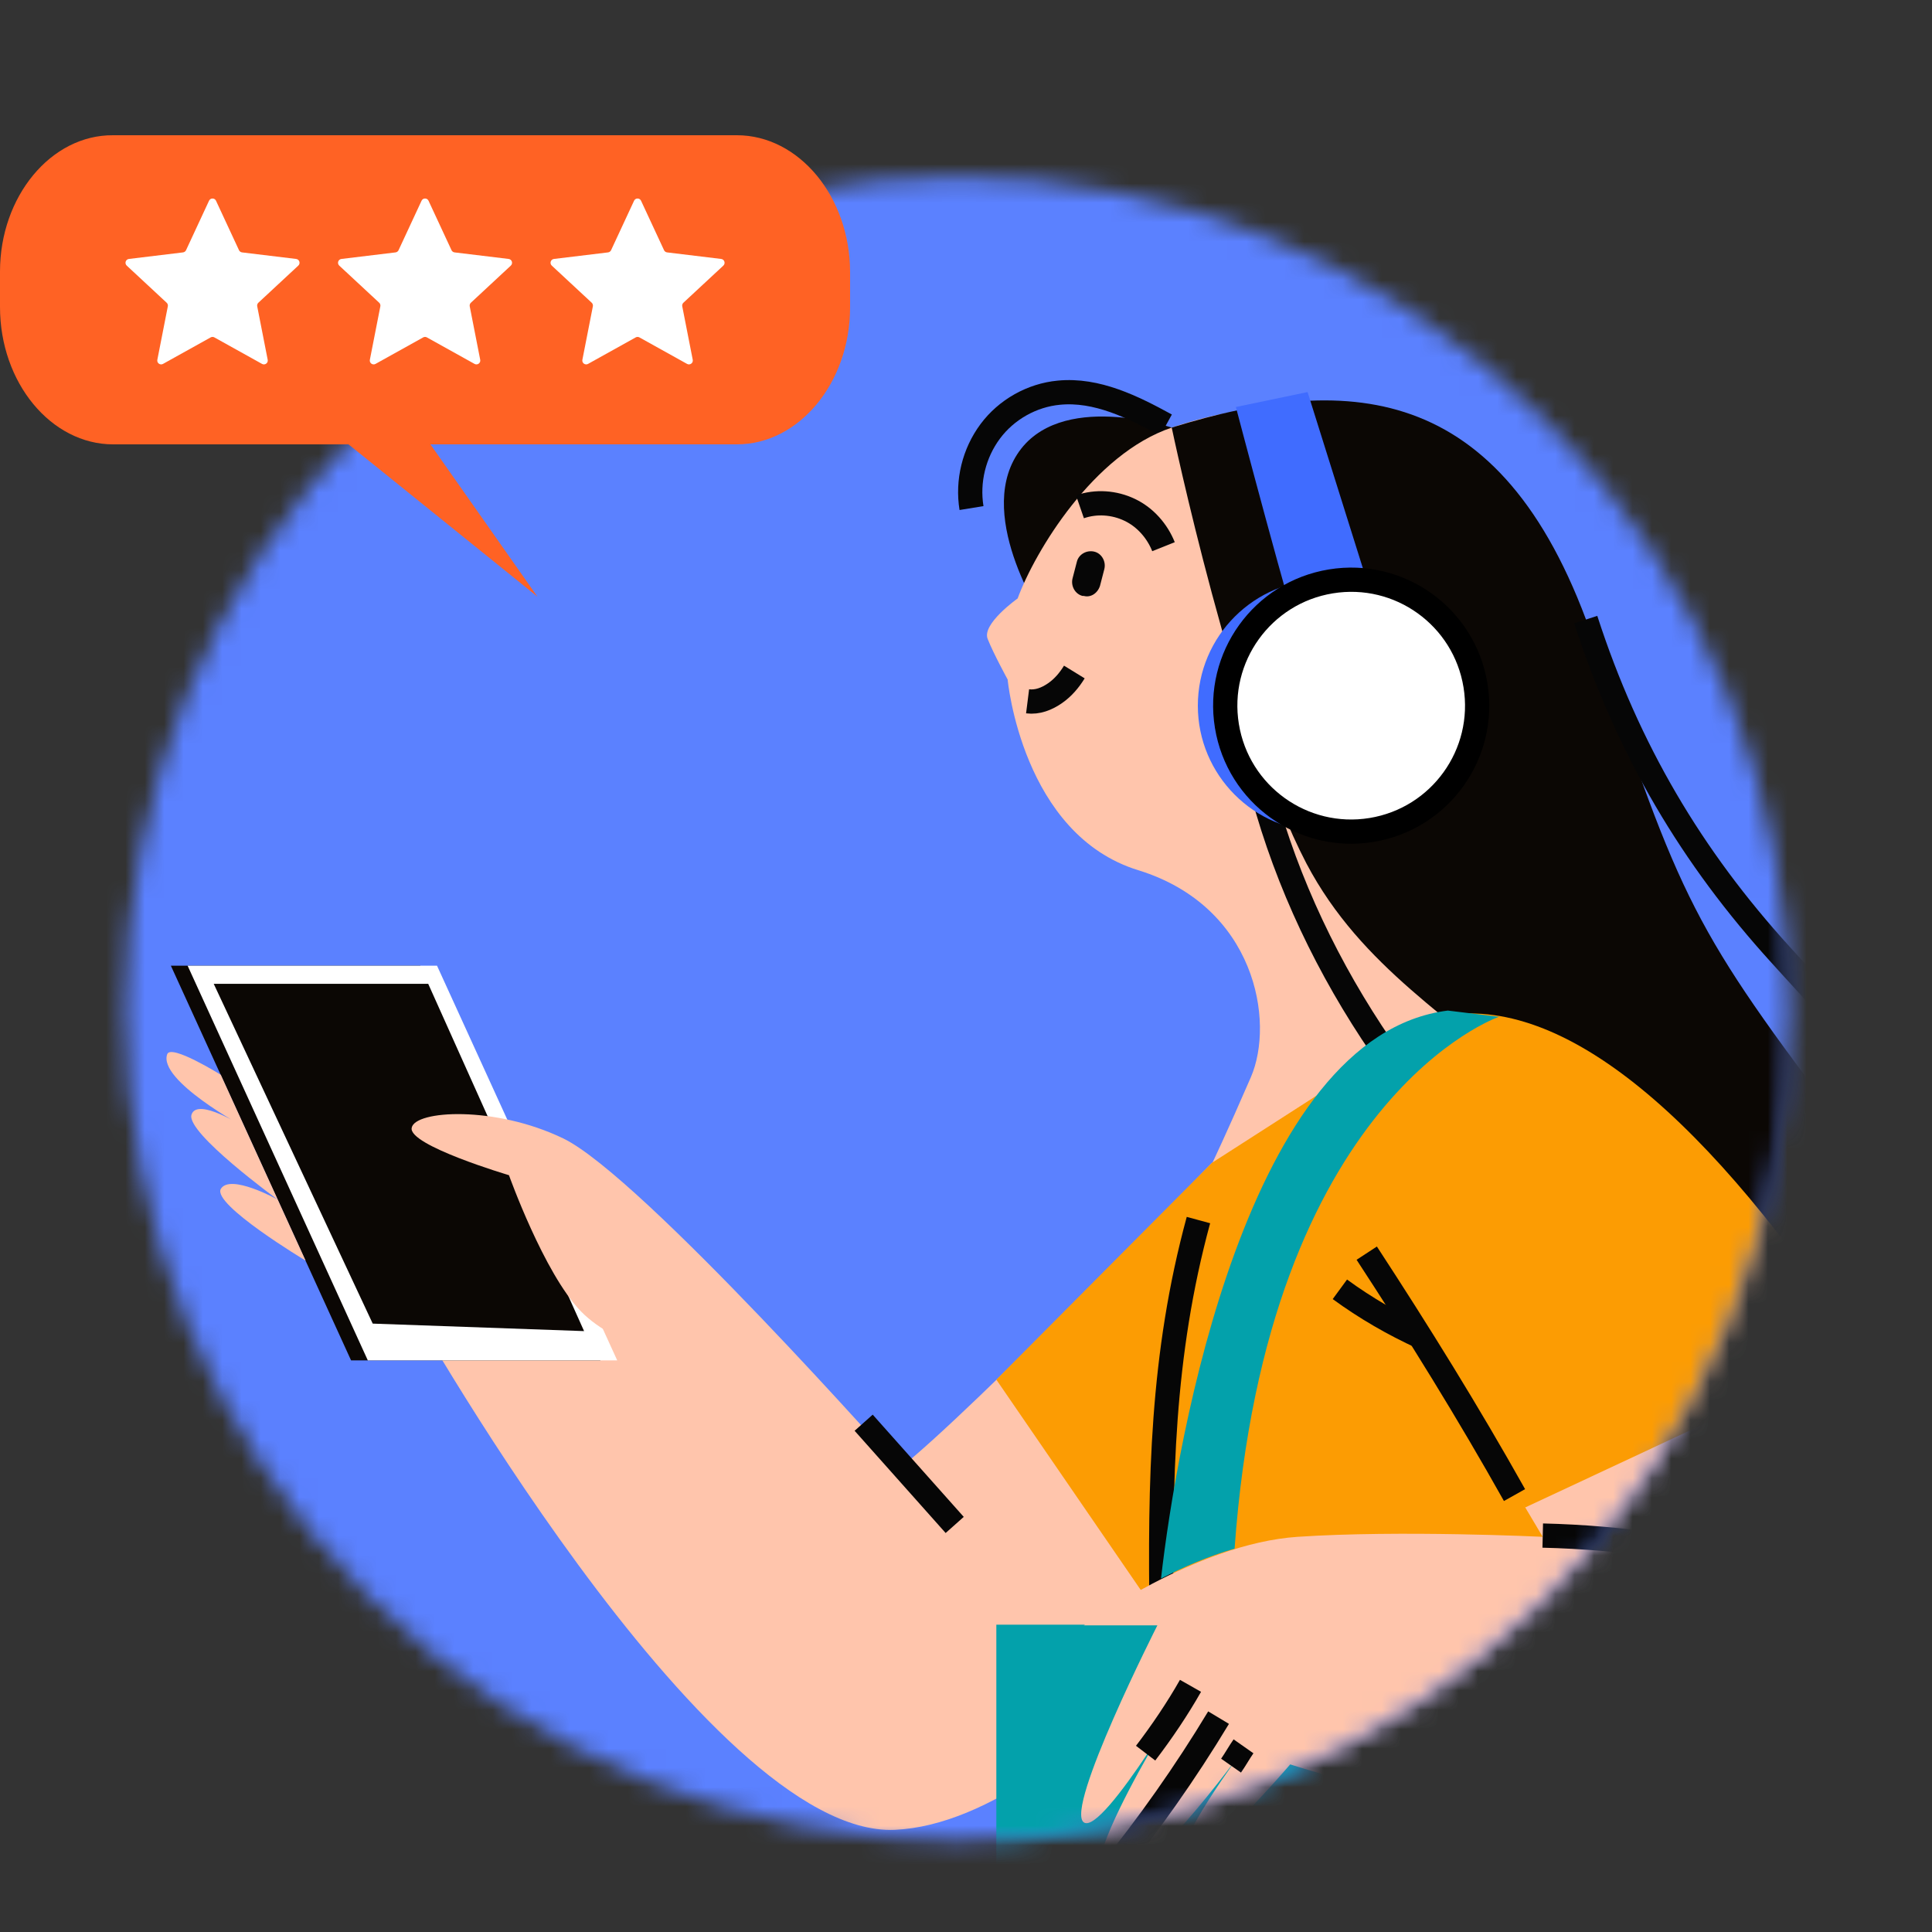 <svg width="100" height="100" viewBox="0 0 100 100" fill="none" xmlns="http://www.w3.org/2000/svg">
<rect x="0" y="0" width="100" height="100" fill="#333333" stroke="none"/>
<g clip-path="url(#clip0_755_594)">
<mask id="mask0_755_594" style="mask-type:luminance" maskUnits="userSpaceOnUse" x="6" y="9" width="87" height="87">
<path d="M79.989 82.657C96.802 65.844 96.802 38.586 79.989 21.773C63.177 4.961 35.918 4.961 19.106 21.773C2.293 38.586 2.293 65.844 19.106 82.657C35.918 99.469 63.177 99.469 79.989 82.657Z" fill="white"/>
</mask>
<g mask="url(#mask0_755_594)">
<path d="M94.686 6.643H3.258V98.071H94.686V6.643Z" fill="#5B81FF"/>
</g>
<mask id="mask1_755_594" style="mask-type:luminance" maskUnits="userSpaceOnUse" x="6" y="9" width="87" height="87">
<path d="M79.989 82.657C96.802 65.844 96.802 38.586 79.989 21.773C63.177 4.961 35.918 4.961 19.106 21.773C2.293 38.586 2.293 65.844 19.106 82.657C35.918 99.469 63.177 99.469 79.989 82.657Z" fill="white"/>
</mask>
<g mask="url(#mask1_755_594)">
<path d="M60.65 22.132C60.65 22.132 54.808 20.164 52.646 23.52C50.484 26.876 54.131 32.234 54.131 32.234L60.65 22.132Z" fill="#0B0704"/>
<path d="M60.354 22.005C58.644 21.069 56.772 20.133 54.803 20.326C53.416 20.456 52.093 21.198 51.254 22.327C50.414 23.457 50.059 24.909 50.285 26.297" stroke="#060606" stroke-width="1.255" stroke-miterlimit="10" stroke-linejoin="round"/>
<path d="M60.644 22.134C56.61 23.489 53.576 28.524 52.672 30.977C52.672 30.977 50.801 32.3 51.123 33.074C51.414 33.816 52.156 35.172 52.156 35.172C52.156 35.172 52.898 43.208 58.933 45.047C64.968 46.919 66.001 52.857 64.742 55.762C63.484 58.666 62.741 60.215 62.741 60.215L74.553 52.631C74.553 52.631 71.358 46.016 71.649 43.627C71.939 41.239 78.652 35.527 77.458 30.008C76.264 24.522 70.971 18.648 60.644 22.134Z" fill="#FFC5AC"/>
<path d="M53.188 36.3C53.704 36.365 54.188 36.171 54.608 35.88C55.027 35.59 55.35 35.203 55.608 34.783" stroke="#060606" stroke-width="1.255" stroke-miterlimit="10" stroke-linejoin="round"/>
<path d="M55.898 26.231C56.737 25.941 57.673 26.005 58.48 26.393C59.287 26.78 59.9 27.49 60.223 28.297" stroke="#060606" stroke-width="1.255" stroke-miterlimit="10" stroke-linejoin="round"/>
<path d="M56.096 30.845C56.063 30.845 56.063 30.845 56.031 30.845C55.644 30.748 55.418 30.329 55.514 29.941L55.74 29.07C55.837 28.683 56.257 28.457 56.644 28.554C57.031 28.65 57.257 29.07 57.16 29.457L56.934 30.329C56.805 30.716 56.45 30.942 56.096 30.845Z" fill="#060606"/>
<path d="M60.648 22.131C60.648 22.131 63.876 37.525 67.619 44.69C70.492 50.144 75.3 52.726 79.237 56.502C86.531 63.472 90.016 71.96 90.016 71.96C90.016 71.96 102.925 68.216 95.6 58.567C87.596 48.046 87.015 46.691 82.529 33.298C78.011 19.872 70.04 19.227 60.648 22.131Z" fill="#0B0704"/>
<path d="M82.078 32.07C84.273 38.847 87.597 44.398 92.147 49.401C94.18 51.66 96.343 53.822 97.795 56.501C99.247 59.179 99.892 62.471 98.666 65.246" stroke="#060606" stroke-width="1.255" stroke-miterlimit="10" stroke-linejoin="round"/>
<path d="M64.453 36.654C65.841 46.175 71.004 55.179 77.975 61.762C80.46 64.086 83.526 66.248 86.915 66.087" stroke="#060606" stroke-width="1.255" stroke-miterlimit="10" stroke-linejoin="round"/>
<path d="M75.038 36.527C75.038 32.945 72.134 30.008 68.519 30.008C64.937 30.008 62 32.912 62 36.527C62 40.109 64.904 43.046 68.519 43.046C72.101 43.014 75.038 40.109 75.038 36.527Z" fill="#406CFF"/>
<path d="M67.777 34.751C66.776 31.75 63.969 21.067 63.969 21.067L67.68 20.293L71.165 31.395L67.777 34.751Z" fill="#406CFF"/>
<path d="M70.989 42.959C74.542 42.379 76.952 39.028 76.371 35.474C75.791 31.921 72.44 29.511 68.887 30.092C65.334 30.672 62.924 34.023 63.504 37.576C64.084 41.129 67.435 43.539 70.989 42.959Z" fill="white" stroke="black" stroke-width="1.255" stroke-miterlimit="10"/>
<path d="M29.146 58.922C33.18 60.858 46.573 75.994 46.573 75.994C50.316 73.057 62.741 60.181 62.741 60.181L67.937 76.93C67.937 76.93 56.061 94.26 46.315 94.712C36.536 95.132 20.852 66.925 20.852 66.925L29.146 58.922Z" fill="#FFC5AC"/>
<path d="M44.703 73.639C46.285 75.414 47.834 77.156 49.415 78.931" stroke="#060606" stroke-width="1.255" stroke-miterlimit="10" stroke-linejoin="round"/>
<path d="M51.57 71.41L61.962 86.546L72.451 74.38L62.737 60.18L51.57 71.41Z" fill="#FC9C03"/>
<path d="M31.079 70.413H18.171L8.844 49.984H21.753L31.079 70.413Z" fill="#0B0704"/>
<path d="M31.947 70.413H19.038L9.711 49.984H22.62L31.947 70.413Z" fill="white"/>
<path d="M11.062 50.922H22.164L30.232 68.898L19.292 68.51L11.062 50.922Z" fill="#0B0704"/>
<path d="M29.152 58.924C25.602 57.213 21.471 57.471 21.31 58.375C21.116 59.279 26.344 60.828 26.344 60.828C26.344 60.828 28.152 65.894 30.056 67.863C31.96 69.832 35.768 70.477 35.768 70.477L29.152 58.924Z" fill="#FFC5AC"/>
<path d="M15.818 65.249C15.818 65.249 10.977 62.345 11.429 61.538C11.913 60.731 14.366 62.086 14.366 62.086C14.366 62.086 9.622 58.633 9.912 57.697C10.203 56.761 12.655 58.343 12.655 58.343C12.655 58.343 8.17 55.922 8.654 54.567C8.847 54.018 11.429 55.632 11.429 55.632L15.818 65.249Z" fill="#FFC5AC"/>
<path d="M62.739 60.182C60.835 64.635 60.222 91.196 60.641 101.297H89.945C89.945 101.297 91.978 62.796 74.551 52.598L62.739 60.182Z" fill="#FC9C03"/>
<path d="M62.031 63.15C60.127 70.153 60.03 76.64 60.127 83.902" stroke="#060606" stroke-width="1.255" stroke-miterlimit="10" stroke-linejoin="round"/>
<path d="M51.57 84.094H94.202L99.301 130.405C99.334 130.469 51.57 127.403 51.57 127.403V84.094Z" fill="#03A1AB"/>
<path d="M74.558 52.598C78.882 52.63 88.758 55.922 99.311 80.546C109.864 105.17 66.78 91.325 66.78 91.325C66.78 91.325 62.262 96.617 61.391 96.133C60.519 95.714 64.36 90.55 64.36 90.55C64.36 90.55 58.744 98.328 57.098 97.489C55.452 96.65 62.004 86.581 62.004 86.581C62.004 86.581 57.098 95.036 56.098 94.326C55.097 93.616 59.906 84.128 59.906 84.128H56.098C56.098 84.128 61.875 79.9 67.167 79.545C72.46 79.19 79.85 79.545 79.85 79.545C79.85 79.545 73.041 68.024 71.04 65.281L74.558 52.598Z" fill="#FFC5AC"/>
<path d="M79.852 79.481C83.982 79.577 88.113 80.191 92.115 81.255" stroke="#060606" stroke-width="1.255" stroke-miterlimit="10" stroke-linejoin="round"/>
<path d="M57.328 97.069C59.426 94.487 61.362 91.744 63.073 88.904" stroke="#060606" stroke-width="1.255" stroke-miterlimit="10" stroke-linejoin="round"/>
<path d="M59.297 90.743C60.136 89.646 60.943 88.452 61.62 87.258" stroke="#060606" stroke-width="1.255" stroke-miterlimit="10" stroke-linejoin="round"/>
<path d="M63.719 91.389C63.945 91.066 64.138 90.711 64.364 90.389" stroke="#060606" stroke-width="1.255" stroke-miterlimit="10" stroke-linejoin="round"/>
<path d="M74.547 52.6C80.969 51.373 88.553 58.021 96.331 69.898L78.936 78.03L66.156 58.021L74.547 52.6Z" fill="#FC9C03"/>
<path d="M70.742 64.863C73.421 68.962 76.003 73.125 78.391 77.385" stroke="#060606" stroke-width="1.255" stroke-miterlimit="10" stroke-linejoin="round"/>
<path d="M69.352 66.734C70.675 67.703 72.127 68.542 73.612 69.219" stroke="#060606" stroke-width="1.255" stroke-miterlimit="10" stroke-linejoin="round"/>
<path d="M63.902 80.158C65.58 56.76 77.585 52.629 77.585 52.629L74.939 52.307C64.547 53.597 60.901 74.575 60.094 81.707C61.223 81.126 62.547 80.545 63.902 80.158Z" fill="#03A1AB"/>
</g>
<path d="M5.859 23H38.141C41.358 23 44 19.806 44 15.917V14.083C44 10.195 41.358 7 38.141 7H5.859C2.642 6.972 0 10.167 0 14.056V15.889C0 19.806 2.642 23 5.859 23Z" fill="#FF6224"/>
<path d="M20.268 20.139L27.818 30.884L14.664 20.278C14.687 20.278 20.268 20.278 20.268 20.139Z" fill="#FF6224"/>
<path d="M10.819 10.391C10.89 10.236 11.11 10.236 11.181 10.391L12.37 12.949C12.399 13.012 12.458 13.055 12.527 13.064L15.328 13.403C15.497 13.424 15.565 13.632 15.44 13.748L13.373 15.669C13.323 15.716 13.3 15.786 13.313 15.854L13.856 18.622C13.889 18.79 13.711 18.918 13.563 18.836L11.097 17.464C11.037 17.43 10.963 17.43 10.903 17.464L8.437 18.836C8.289 18.918 8.111 18.79 8.144 18.622L8.687 15.854C8.7 15.786 8.677 15.716 8.626 15.669L6.56 13.748C6.436 13.632 6.503 13.424 6.672 13.403L9.473 13.064C9.542 13.055 9.601 13.012 9.63 12.949L10.819 10.391Z" fill="white"/>
<path d="M21.819 10.391C21.89 10.236 22.11 10.236 22.181 10.391L23.37 12.949C23.399 13.012 23.458 13.055 23.527 13.064L26.328 13.403C26.497 13.424 26.564 13.632 26.44 13.748L24.373 15.669C24.323 15.716 24.3 15.786 24.313 15.854L24.856 18.622C24.889 18.79 24.711 18.918 24.563 18.836L22.097 17.464C22.037 17.43 21.963 17.43 21.903 17.464L19.437 18.836C19.289 18.918 19.111 18.79 19.144 18.622L19.687 15.854C19.7 15.786 19.677 15.716 19.627 15.669L17.56 13.748C17.436 13.632 17.503 13.424 17.672 13.403L20.473 13.064C20.542 13.055 20.601 13.012 20.63 12.949L21.819 10.391Z" fill="white"/>
<path d="M32.819 10.391C32.89 10.236 33.11 10.236 33.181 10.391L34.37 12.949C34.399 13.012 34.458 13.055 34.527 13.064L37.328 13.403C37.497 13.424 37.565 13.632 37.44 13.748L35.373 15.669C35.323 15.716 35.3 15.786 35.313 15.854L35.856 18.622C35.889 18.79 35.711 18.918 35.563 18.836L33.097 17.464C33.037 17.43 32.963 17.43 32.903 17.464L30.437 18.836C30.289 18.918 30.111 18.79 30.144 18.622L30.687 15.854C30.7 15.786 30.677 15.716 30.627 15.669L28.56 13.748C28.436 13.632 28.503 13.424 28.672 13.403L31.473 13.064C31.542 13.055 31.601 13.012 31.63 12.949L32.819 10.391Z" fill="white"/>
</g>
<defs>
<clipPath id="clip0_755_594">
<rect width="100" height="100" fill="white"/>
</clipPath>
</defs>
</svg>
